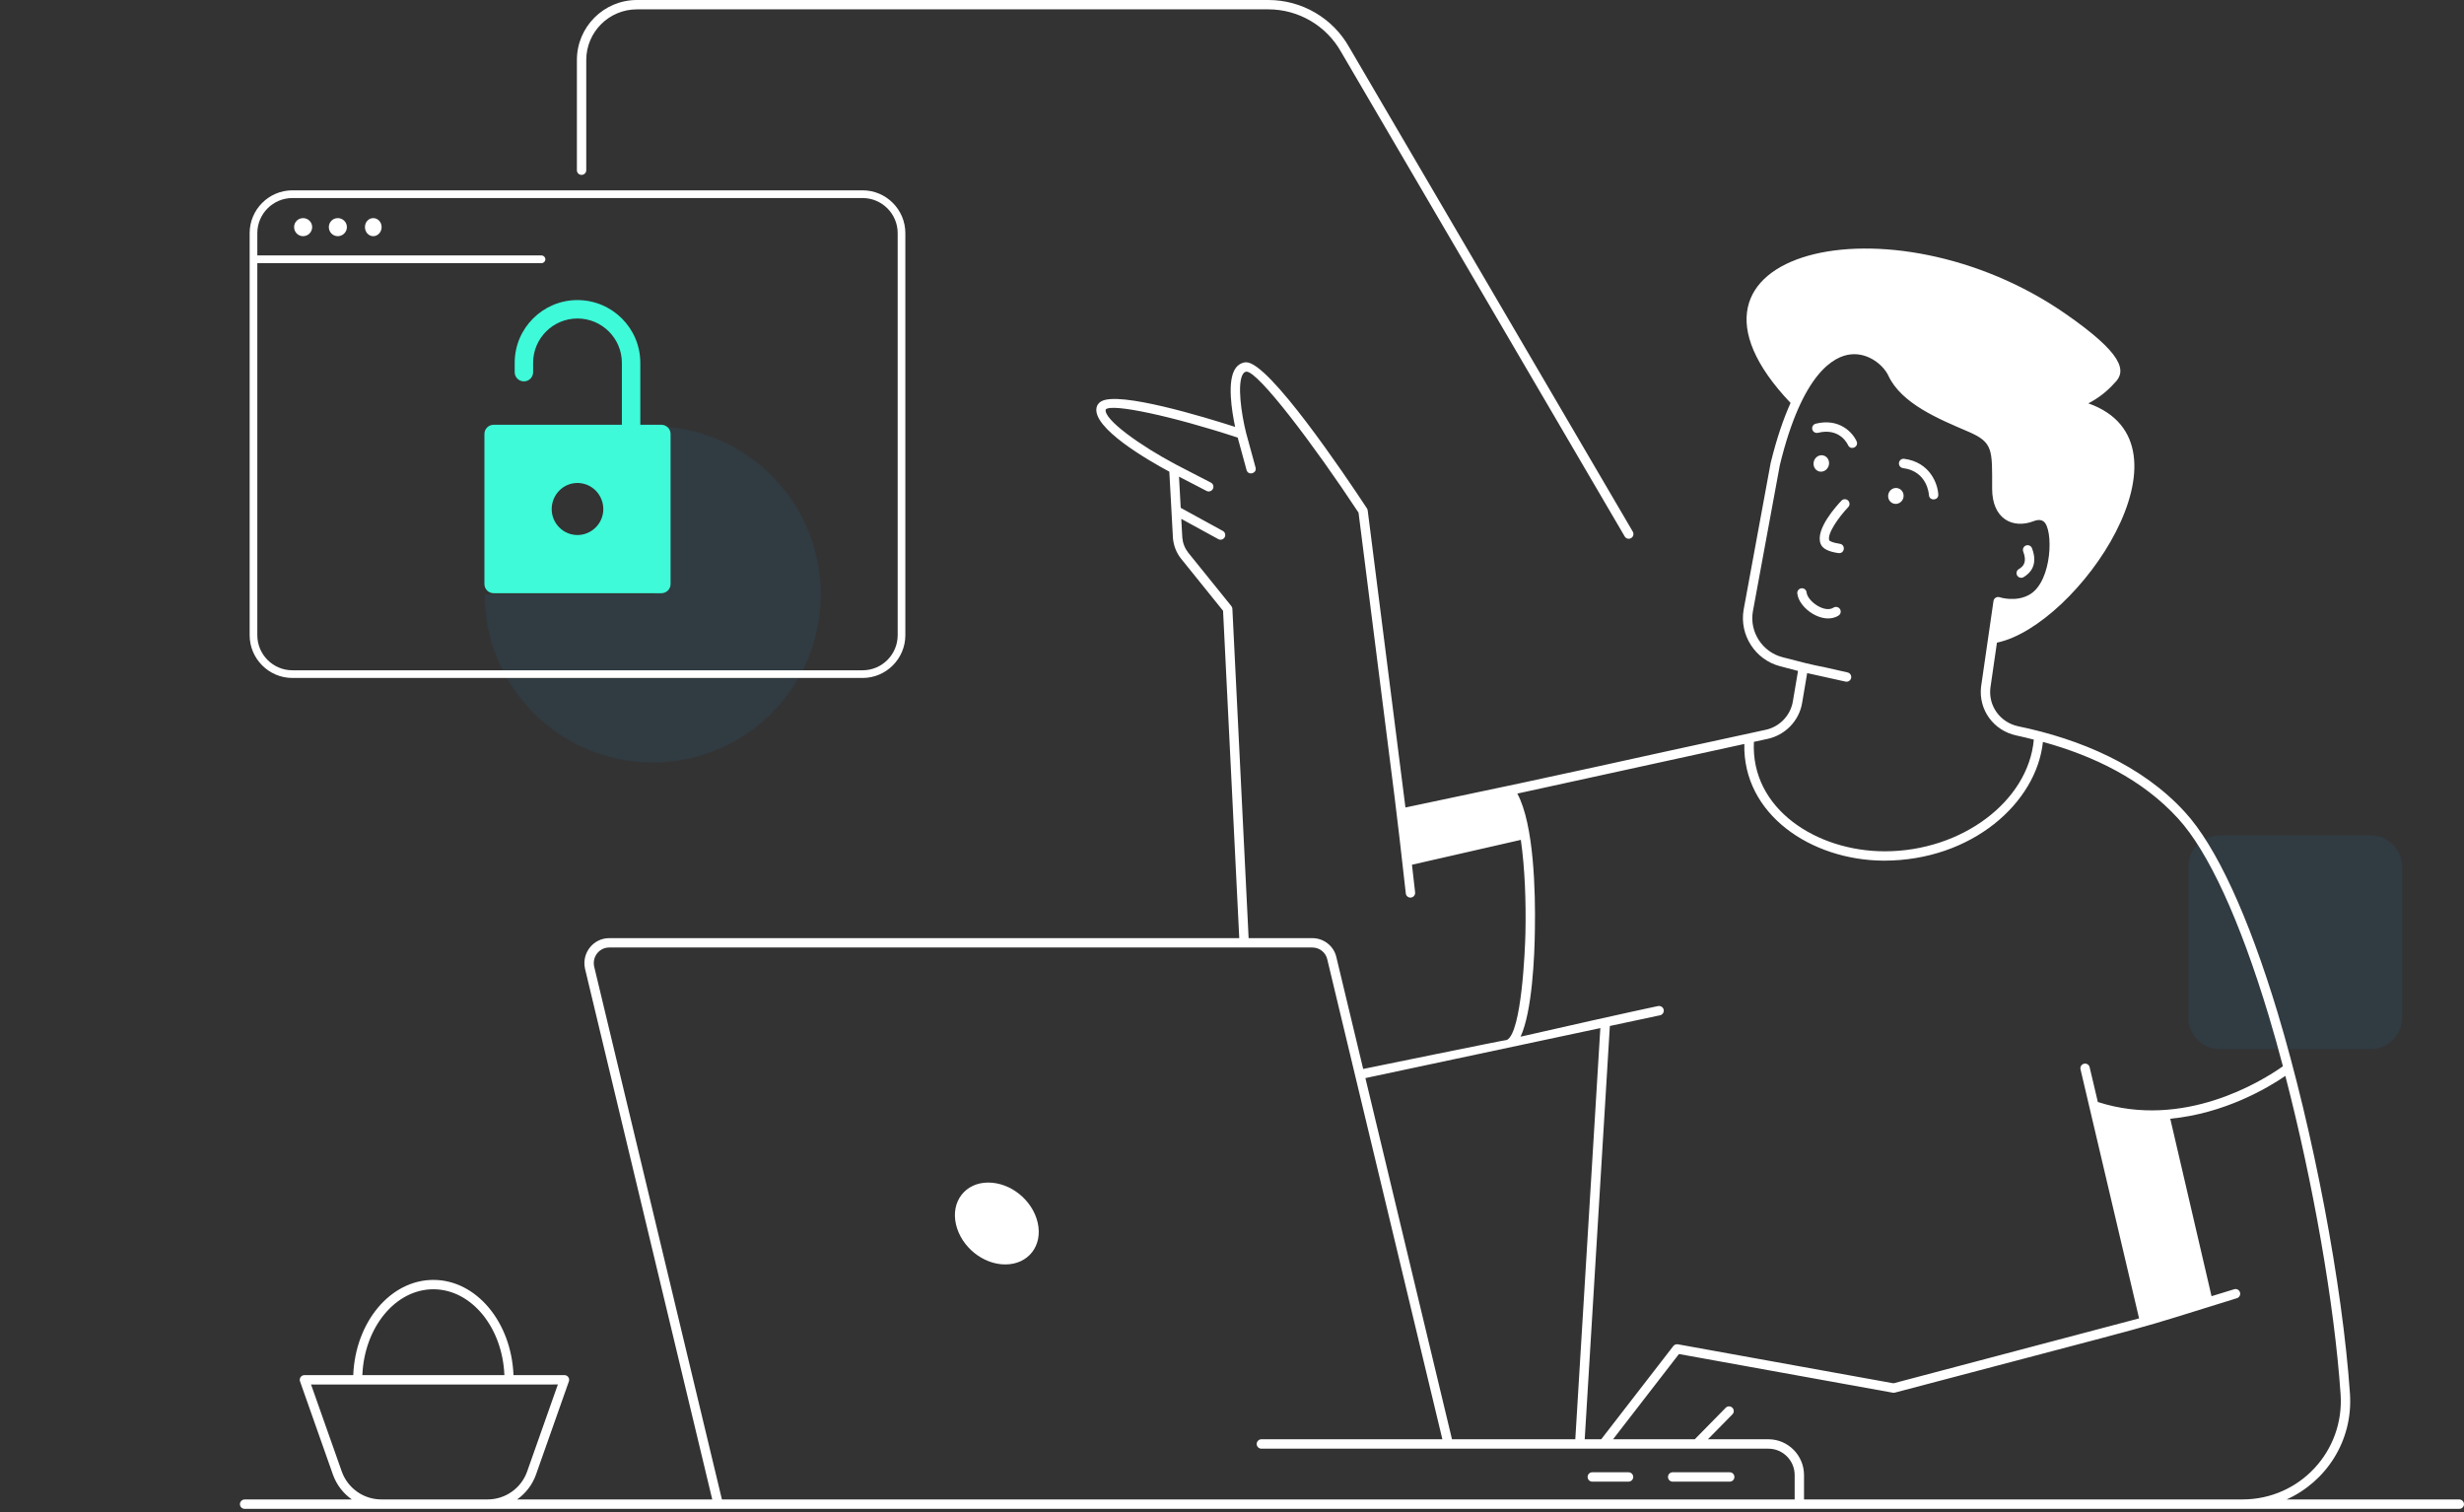 <svg xmlns="http://www.w3.org/2000/svg" width="647" height="397" viewBox="0 0 647 397" fill="none"><rect x="0" y="0" width="647" height="397" fill="#333333" stroke="none"/><path d="M574.62 227.597V267.214C574.62 271.778 578.328 275.472 582.878 275.472H622.494C627.058 275.472 630.752 271.778 630.752 267.214V227.597C630.752 223.034 627.058 219.34 622.494 219.34H582.878C578.328 219.34 574.62 223.034 574.62 227.597Z" fill="#2496F9" fill-opacity="0.08"></path><path d="M127.251 156.065C127.251 180.444 147.012 200.205 171.404 200.205C195.769 200.205 215.544 180.444 215.544 156.065C215.544 131.687 195.769 111.926 171.404 111.926V156.065H127.251Z" fill="#2496F9" fill-opacity="0.08"></path><path fill-rule="evenodd" clip-rule="evenodd" d="M63 394.947C63 395.626 63.557 396.169 64.236 396.169H645.764C646.443 396.169 647 395.626 647 394.947C647 394.268 646.443 393.711 645.764 393.711H600.402C610.683 389.107 617.909 378.391 617.053 365.91C615.084 337.334 607.451 297.12 598.053 265.869C590.352 240.417 581.959 222.232 573.756 213.268C562.51 200.909 546.172 194.051 529.942 190.696C525.216 189.691 522.078 185.358 522.635 180.632L524.36 168.735C545.588 164.348 578.387 116.514 548.358 105.907C551.02 104.536 553.288 102.756 555.203 100.597C558.599 97.392 557.363 92.801 542.355 82.384C496.572 50.617 432.061 65.706 470.17 105.799C468.31 109.927 466.53 115.075 464.941 121.567L457.838 160.124C456.711 166.752 460.908 173.244 467.413 174.928L472.126 176.164L470.781 184.109C470.184 187.83 467.291 190.859 463.583 191.633C420.231 200.977 420.272 201.289 369.043 212.019L359.129 134.007C359.102 133.817 359.034 133.641 358.939 133.491C352.976 124.432 333.215 95.124 327.24 95.124C326.303 95.124 325.175 95.626 324.428 96.699C322.119 99.959 323.478 108.094 324.32 112.087C316.184 109.479 293.938 102.702 289.198 105.364C288.356 105.839 288.057 106.491 287.949 106.967C286.699 112.358 301.516 120.874 307.044 123.848L307.995 141.314C308.171 143.27 308.878 145.09 310.073 146.624L321.155 160.369L325.406 246.325H159.958C155.788 246.325 152.705 250.223 153.615 254.338C153.615 254.347 153.615 254.352 153.615 254.352L187.025 393.711H135.769C138.01 392.135 139.776 389.881 140.74 387.178L149.378 362.704C149.663 361.903 149.065 361.061 148.223 361.061H134.832C134.289 347.181 125.108 336.058 113.794 336.058C102.481 336.058 93.3 347.181 92.757 361.061H79.936C79.094 361.061 78.496 361.903 78.782 362.704L87.419 387.178C88.384 389.881 90.149 392.135 92.39 393.711H64.236C63.557 393.711 63 394.268 63 394.947ZM132.442 361.061H95.147C95.663 348.525 103.826 338.516 113.794 338.516C123.763 338.516 131.939 348.525 132.442 361.061ZM128.041 393.697H100.118C95.473 393.697 91.304 390.75 89.742 386.363L81.674 363.519C106.528 363.519 73.553 363.533 146.485 363.519L138.418 386.363C136.869 390.75 132.7 393.697 128.041 393.697ZM159.958 248.784C281.851 248.784 304.138 248.784 344.624 248.784C346.471 248.784 348.101 250.074 348.508 251.853C355.543 281.175 371.121 346.135 378.74 377.902H331.219C330.54 377.902 329.983 378.459 329.983 379.138C329.983 379.817 330.54 380.374 331.219 380.374C405.998 380.374 388.234 380.374 464.357 380.374C468.147 380.374 471.243 383.484 471.243 387.3V393.697C442.22 393.697 211.58 393.711 189.565 393.711L156.019 253.795C155.449 251.201 157.377 248.784 159.958 248.784ZM420.218 269.943L413.644 377.902H381.266L358.531 283.077C364.833 281.732 335.674 287.925 420.218 269.943ZM369.138 234.591C369.206 235.216 369.736 235.678 370.347 235.678C370.401 235.678 370.451 235.673 370.496 235.664C371.162 235.596 371.651 234.985 371.583 234.306L370.754 227.053L399.343 220.521C400.43 228.099 400.715 236.968 400.552 244.736C400.552 244.809 400.552 244.877 400.552 244.94C400.457 249.286 399.561 271.084 395.69 273.054C395.106 273.054 358.504 280.564 357.947 280.673L350.898 251.296C350.247 248.417 347.612 246.325 344.624 246.325H327.864L323.6 159.839C323.586 159.581 323.491 159.337 323.328 159.133L312.001 145.103C311.105 143.949 310.575 142.604 310.453 141.151L310.181 136.235L319.906 141.559C320.49 141.871 321.25 141.667 321.576 141.07C321.902 140.472 321.685 139.725 321.087 139.399L310.032 133.342L309.584 125.152L316.823 128.901C317.407 129.213 318.167 128.982 318.48 128.371C318.792 127.773 318.561 127.026 317.95 126.714L308.81 121.988C308.81 121.974 308.796 121.988 308.783 121.974C299.439 117.03 289.741 110.104 290.339 107.51C291.874 105.853 307.669 109.208 324.999 114.898L327.321 123.4C327.742 124.962 330.119 124.324 329.684 122.748L327.199 113.649C327.199 113.635 327.199 113.635 327.199 113.635C326.004 108.922 324.727 100.543 326.438 98.112C326.683 97.772 326.941 97.623 327.294 97.582C327.303 97.582 327.312 97.582 327.321 97.582C330.418 97.582 344.936 116.718 356.725 134.605C368.581 228.086 365.947 206.681 369.138 234.591ZM534.044 194.2C532.59 210.416 515.084 223.522 494.902 223.522C477.042 223.522 459.672 212.413 460.541 194.784L463.991 194.037C468.771 193.059 472.452 189.229 473.212 184.516L474.53 176.734L484.594 178.962C485.3 179.111 485.925 178.663 486.074 178.025C486.21 177.359 485.802 176.707 485.137 176.558C473.756 173.896 479.99 175.675 468.024 172.551C462.755 171.18 459.346 165.924 460.269 160.559L467.359 122.083C473.267 97.867 481.565 93.494 485.993 93.046C490.732 92.557 494.617 96.007 495.839 98.614C499.289 106.03 509.217 110.063 516.741 113.296C523.464 116.161 523.097 118.09 523.097 128.303C523.097 136.248 528.489 138.937 533.989 136.846C534.125 136.791 535.578 136.14 536.61 136.914C539.204 138.842 538.946 152.41 533.079 156.023C529.467 158.236 525.093 156.838 525.053 156.81C524.346 156.58 523.559 157.041 523.45 157.815L520.191 180.306C519.484 186.336 523.45 191.823 529.426 193.1C531.001 193.426 532.522 193.82 534.044 194.2ZM599.452 279.966C593.693 284.027 573.307 296.577 550.857 289.351L548.698 280.211C548.548 279.559 547.897 279.138 547.217 279.301C546.566 279.45 546.145 280.116 546.308 280.781L561.682 346.162L497.197 363.207L440.576 352.966C440.115 352.899 439.653 353.062 439.381 353.428L420.449 377.902H416.116L422.717 269.387L435.904 266.575C436.57 266.426 436.991 265.774 436.855 265.108C436.706 264.443 436.027 264.036 435.388 264.158C435.877 264.063 429.141 265.394 399.275 272.198C402.318 265.611 402.969 251.092 403.037 243.799C403.187 234.51 402.847 216.528 398.42 208.365L458.028 195.341C457.607 213.744 475.44 225.872 494.63 225.98C517.8 225.98 534.763 210.783 536.434 194.798C549.784 198.465 562.592 204.658 571.936 214.925C579.894 223.631 588.111 241.49 595.689 266.575C596.993 270.881 598.243 275.376 599.452 279.966ZM588.844 393.697H473.701V387.3C473.701 382.126 469.505 377.902 464.357 377.902H448.467L454.905 371.356C455.38 370.867 455.367 370.093 454.878 369.617C454.389 369.142 453.615 369.142 453.139 369.631L445.018 377.902H423.559L440.862 355.52L497.034 365.679C497.211 365.706 497.401 365.692 497.564 365.652C575.847 344.967 555.597 350.671 587.364 340.865C588.016 340.662 588.383 339.969 588.179 339.331C587.975 338.679 587.296 338.299 586.644 338.516L580.709 340.336L569.871 293.738C584.037 292.393 595.377 285.725 600.09 282.493C607.356 310.484 612.965 342.305 614.595 366.073C615.627 381.026 603.865 393.697 588.844 393.697Z" fill="white"></path><path d="M485.259 116.868C485.177 116.678 483.154 112.21 477.368 113.636C476.702 113.799 476.037 113.391 475.874 112.74C475.711 112.074 476.118 111.409 476.77 111.246C482.991 109.697 486.508 113.609 487.513 115.877C488.165 117.371 485.924 118.362 485.259 116.868Z" fill="white"></path><path d="M506.5 129.973C506.486 129.715 506.093 123.739 499.696 122.911C499.017 122.816 498.541 122.205 498.636 121.526C498.718 120.847 499.356 120.358 500.008 120.466C506.744 121.349 508.809 126.985 508.958 129.837C509.053 131.467 506.595 131.603 506.5 129.973Z" fill="white"></path><path d="M477.613 123.768C476.54 123.442 475.956 122.247 476.295 121.106C476.635 119.952 477.789 119.286 478.862 119.612C479.935 119.924 480.533 121.12 480.18 122.274C479.84 123.415 478.686 124.08 477.613 123.768Z" fill="white"></path><path d="M499.764 130.802C499.424 131.902 498.283 132.541 497.224 132.228C496.137 131.902 495.54 130.748 495.879 129.634C496.205 128.521 497.346 127.882 498.419 128.208C499.492 128.521 500.09 129.689 499.764 130.802Z" fill="white"></path><path d="M482.747 145.225C480.112 144.845 478.591 144.07 478.089 142.848C476.5 139.059 482.353 132.689 483.535 131.453C483.997 130.964 484.784 130.951 485.273 131.413C485.762 131.888 485.776 132.662 485.314 133.151C482.896 135.677 479.651 140.2 480.343 141.897C480.452 142.047 481.144 142.495 483.1 142.78C484.676 143.011 484.418 145.415 482.747 145.225Z" fill="white"></path><path d="M481.442 159.541C482.013 159.188 482.773 159.351 483.14 159.921C483.507 160.505 483.344 161.252 482.773 161.619C478.753 164.186 472.343 159.799 471.935 155.806C471.868 155.14 472.357 154.529 473.036 154.461C473.715 154.393 474.312 154.882 474.38 155.561C474.611 157.816 479.066 161.062 481.442 159.541Z" fill="white"></path><path d="M426.614 140.853L352.134 13.609C348.263 6.736 340.956 2.458 333.066 2.458H167.237C159.903 2.458 153.941 8.42 153.941 15.754V44.696C153.941 45.375 153.384 45.919 152.705 45.919C152.026 45.919 151.482 45.375 151.482 44.696V15.754C151.482 7.062 158.545 0 167.237 0H333.066C341.839 0 349.975 4.753 354.266 12.386L428.747 139.603C429.086 140.201 428.882 140.948 428.298 141.287C427.687 141.64 426.954 141.423 426.614 140.853Z" fill="white"></path><path d="M531.259 144.805C531.029 144.18 531.341 143.461 531.979 143.23C532.618 142.985 533.324 143.311 533.568 143.95C535.171 148.201 533.242 150.414 531.355 151.542C530.771 151.881 530.024 151.691 529.67 151.107C529.331 150.523 529.521 149.762 530.105 149.423C531.273 148.73 532.332 147.644 531.259 144.805Z" fill="white"></path><path d="M263.977 331.997C258.097 331.997 252.42 327.393 251.034 321.526C249.608 315.428 253.506 310.498 259.482 310.498C265.39 310.498 271.094 315.102 272.466 320.969C273.892 327.054 270.021 331.997 263.977 331.997Z" fill="white"></path><path d="M439.205 386.568H454.199C454.878 386.568 455.421 387.112 455.421 387.804C455.421 388.483 454.878 389.027 454.199 389.027H439.205C438.526 389.027 437.982 388.483 437.982 387.804C437.982 387.112 438.526 386.568 439.205 386.568Z" fill="white"></path><path d="M418.099 386.568H427.62C428.299 386.568 428.855 387.112 428.855 387.804C428.855 388.483 428.299 389.027 427.62 389.027H418.099C417.42 389.027 416.877 388.483 416.877 387.804C416.877 387.112 417.42 386.568 418.099 386.568Z" fill="white"></path><path fill-rule="evenodd" clip-rule="evenodd" d="M176.08 113.952V153.338C176.08 154.681 175.005 155.756 173.661 155.756H129.619C128.275 155.756 127.2 154.681 127.2 153.338V113.952C127.2 112.608 128.275 111.534 129.619 111.534H163.293V95.257C163.293 88.847 158.071 83.626 151.621 83.626C145.208 83.626 139.986 88.847 139.986 95.257V97.714C139.986 99.058 138.911 100.133 137.567 100.133C136.224 100.133 135.148 99.058 135.148 97.714V95.257C135.148 86.159 142.559 78.789 151.621 78.789C160.721 78.789 168.131 86.159 168.131 95.257V111.534H173.661C175.005 111.534 176.08 112.608 176.08 113.952ZM158.417 133.683C158.417 129.883 155.384 126.812 151.621 126.812C147.896 126.812 144.863 129.883 144.863 133.683C144.863 137.407 147.896 140.478 151.621 140.478C155.384 140.478 158.417 137.407 158.417 133.683Z" fill="#3EFAD9"></path><path fill-rule="evenodd" clip-rule="evenodd" d="M226.501 49.975H76.78C70.594 49.975 65.554 55.017 65.554 61.217V166.779C65.554 172.967 70.594 178.01 76.78 178.01H226.501C232.687 178.01 237.727 172.967 237.727 166.779V61.217C237.727 55.017 232.687 49.975 226.501 49.975ZM76.78 52H226.501C231.574 52 235.713 56.13 235.713 61.217V166.779C235.713 171.866 231.574 175.995 226.501 175.995H76.78C71.707 175.995 67.568 171.866 67.568 166.779V69.097H142.189C142.745 69.097 143.201 68.641 143.201 68.084C143.201 67.528 142.745 67.071 142.189 67.071H67.568V61.217C67.568 56.13 71.707 52 76.78 52Z" fill="white"></path><path d="M79.587 62.012C78.275 62.012 77.226 60.941 77.226 59.626C77.226 58.311 78.275 57.27 79.587 57.27C80.899 57.27 81.968 58.311 81.968 59.626C81.968 60.941 80.899 62.012 79.587 62.012Z" fill="white"></path><path d="M88.697 62.012C87.386 62.012 86.346 60.941 86.346 59.626C86.346 58.311 87.386 57.27 88.697 57.27C90.009 57.27 91.088 58.311 91.088 59.626C91.088 60.941 90.009 62.012 88.697 62.012Z" fill="white"></path><path d="M98.005 62.012C96.791 62.012 95.83 60.941 95.83 59.626C95.83 58.311 96.791 57.27 98.005 57.27C99.218 57.27 100.207 58.311 100.207 59.626C100.207 60.941 99.218 62.012 98.005 62.012Z" fill="white"></path></svg>